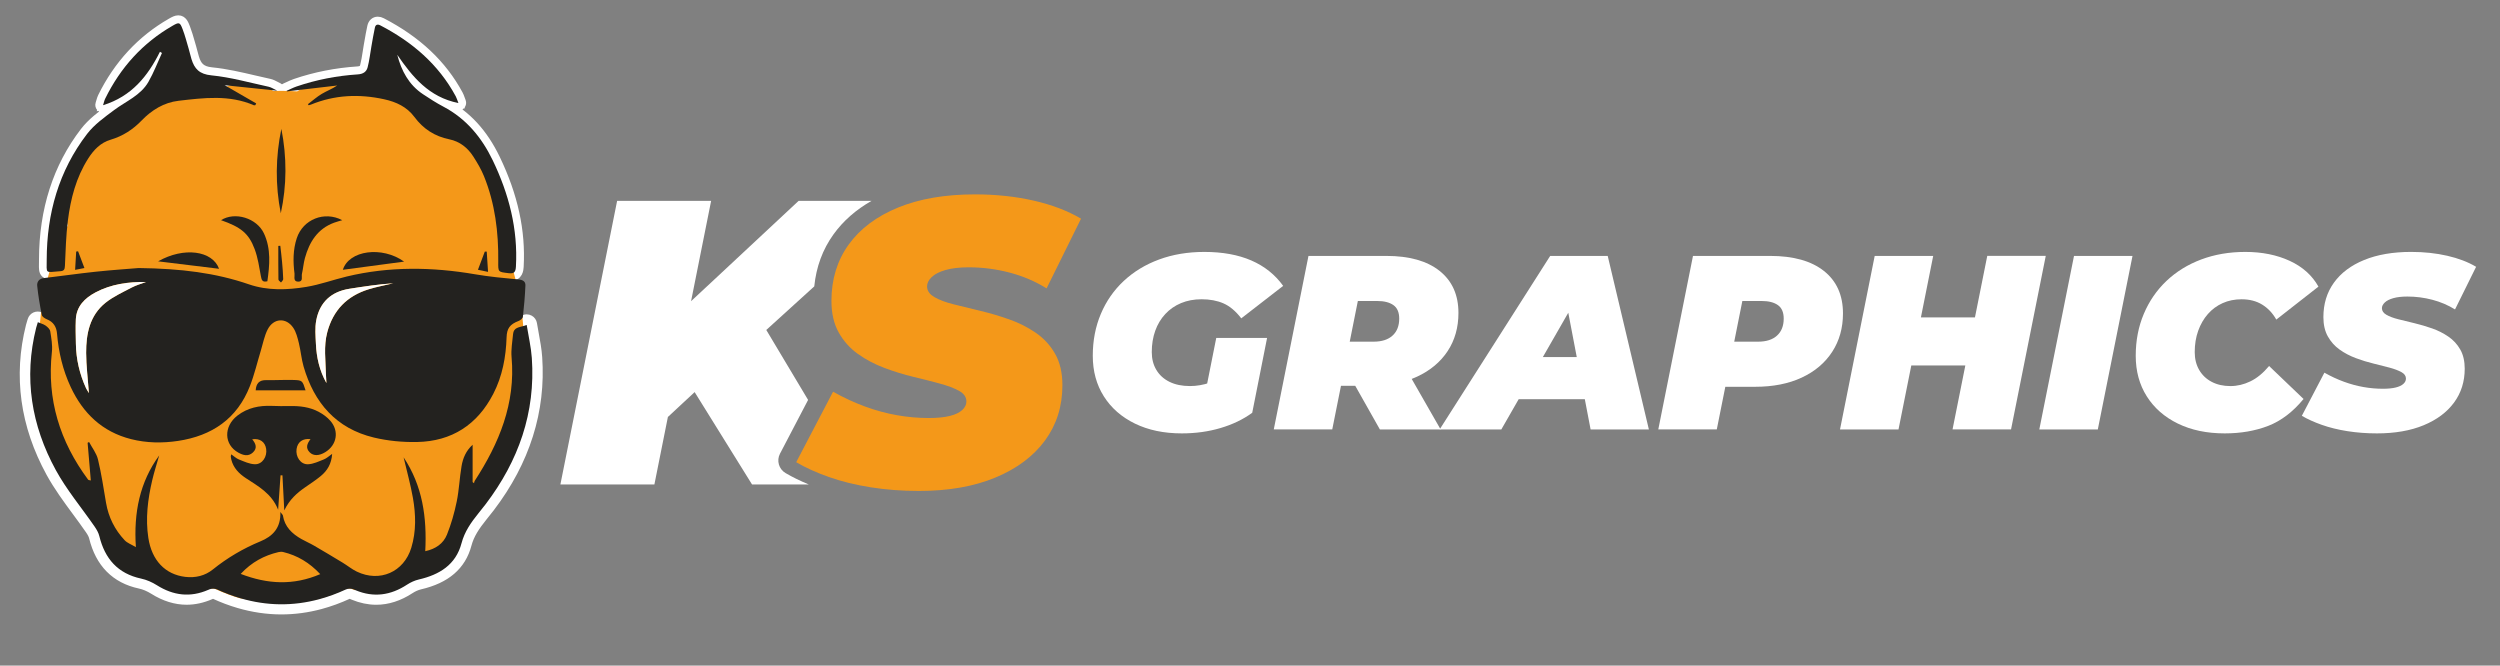 <?xml version="1.0" encoding="utf-8"?>
<!-- Generator: Adobe Illustrator 23.0.2, SVG Export Plug-In . SVG Version: 6.00 Build 0)  -->
<svg version="1.1" id="Layer_1" xmlns="http://www.w3.org/2000/svg" xmlns:xlink="http://www.w3.org/1999/xlink" x="0px" y="0px"
	 viewBox="0 0 1202.55 320.17" style="enable-background:new 0 0 1202.55 320.17;" xml:space="preserve">
<rect x="0" y="0" width="1202.55" height="320.17" fill="#808080" stroke="none"/>
<style type="text/css">
	.st0{fill:#422313;}
	.st1{fill:#FFFFFF;stroke:#FFFFFF;stroke-width:4;stroke-miterlimit:10;}
	.st2{fill:#F49819;}
	.st3{fill:#23221F;}
	.st4{fill:#FFFFFF;}
</style>
<g>
	<path d="M135.37,292.07c-6.68,0-13.46-1-20.14-2.96c-3.85-1.12-7.73-2.59-11.55-4.35c-0.29-0.13-0.75-0.22-1.21-0.22
		s-0.92,0.08-1.23,0.22l-0.12,0.05c-0.15,0.07-0.29,0.13-0.44,0.19c-3.63,1.58-7.31,2.39-10.92,2.39c-5.04,0-10.13-1.59-15.13-4.73
		c-2.33-1.46-4.78-2.5-7.08-2.99c-11.36-2.44-18.32-9.48-21.28-21.54c-0.29-1.19-0.93-2.48-2.03-4.08
		c-2.04-2.96-4.23-5.93-6.34-8.79c-4.35-5.91-8.86-12.01-12.43-18.54c-12.3-22.47-15.53-45.86-9.59-69.52
		c0.17-0.65,0.37-1.29,0.57-1.94c0.09-0.28,0.17-0.56,0.26-0.84c0.12-0.41,0.41-0.74,0.8-0.92c0.2-0.09,0.42-0.14,0.64-0.14
		c0.2,0,0.4,0.04,0.59,0.12c0.35,0.15,0.69,0.28,1.03,0.4l0.47,0.18c0.83,0.31,1.74,0.66,2.55,1.24c1.15,0.83,2.57,2.14,2.82,3.72
		l0.16,0.98c0.49,3.07,0.99,6.24,0.65,9.37c-2.29,20.92,2.75,39.9,15.41,57.95l-1.22-14.31c-0.05-0.58,0.24-1.14,0.75-1.43
		c0,0,0.55-0.32,0.71-0.41c0.23-0.13,0.48-0.19,0.73-0.19c0.14,0,0.29,0.02,0.42,0.06c0.39,0.11,0.71,0.38,0.9,0.74
		c0.44,0.83,0.94,1.65,1.46,2.51c1.19,1.95,2.42,3.97,2.96,6.24c1.34,5.54,2.28,11.25,3.2,16.77c0.23,1.4,0.46,2.8,0.7,4.21
		c1.12,6.56,4.01,12.35,8.59,17.23c0.61,0.64,1.51,1.13,2.65,1.73c-0.69-17.02,3.04-30.55,11.65-42.39c0.29-0.4,0.75-0.62,1.21-0.62
		c0.22,0,0.45,0.05,0.66,0.15c0.65,0.32,0.99,1.06,0.79,1.76c-0.35,1.24-0.72,2.47-1.09,3.7c-0.8,2.7-1.63,5.49-2.27,8.25
		c-2.45,10.59-3.03,19.21-1.81,27.12c1.56,10.16,7.4,16.35,16.44,17.44c0.78,0.09,1.55,0.14,2.3,0.14c3.76,0,7.08-1.14,9.86-3.38
		c7.09-5.71,14.71-10.22,23.29-13.76c6.23-2.57,8.89-6.48,8.63-12.67c-0.03-0.66,0.38-1.26,1-1.48c0.17-0.06,0.33-0.09,0.5-0.09
		c0.46,0,0.91,0.22,1.2,0.6c0.32,0.43,0.56,0.72,0.74,0.93c0.36,0.44,0.67,0.82,0.76,1.4c0.67,4.29,3.19,7.45,8.15,10.27
		c0.92,0.53,1.87,0.99,2.87,1.49c1.08,0.53,2.19,1.09,3.26,1.71c4.02,2.34,8.28,4.87,13.81,8.23c0.9,0.55,1.77,1.14,2.6,1.72
		c1.37,0.94,2.67,1.83,4.06,2.5c2.69,1.29,5.44,1.94,8.18,1.94c7.47,0,13.57-4.79,15.93-12.51c2.06-6.75,2.31-14.36,0.75-23.25
		c-0.77-4.38-1.83-8.67-2.95-13.2c-0.51-2.06-1.03-4.14-1.52-6.26c-0.17-0.71,0.2-1.43,0.87-1.72c0.19-0.08,0.39-0.12,0.59-0.12
		c0.49,0,0.96,0.24,1.25,0.67c7.94,11.94,11.37,25.96,10.75,44.01c3.69-1.2,6.2-3.4,7.46-6.55c1.9-4.72,3.45-9.98,4.61-15.65
		c0.63-3.05,0.98-6.25,1.32-9.35c0.28-2.52,0.56-5.13,1-7.69c0.81-4.68,2.7-8.31,5.8-11.11c0.28-0.25,0.64-0.39,1.01-0.39
		c0.21,0,0.41,0.04,0.61,0.13c0.54,0.24,0.89,0.78,0.89,1.37v13.82c12.52-20.08,17.39-37.39,15.76-55.77
		c-0.26-2.87,0.08-5.76,0.41-8.55c0.11-0.96,0.23-1.93,0.31-2.89c0.34-3.71,3.11-4.4,5.33-4.96c0.37-0.09,0.76-0.19,1.14-0.3
		c0.33-0.1,0.67-0.21,1.01-0.35c0.18-0.07,0.37-0.11,0.56-0.11c0.26,0,0.51,0.07,0.74,0.19c0.4,0.23,0.67,0.62,0.74,1.07
		c0.27,1.71,0.58,3.4,0.89,5.08c0.66,3.58,1.34,7.28,1.59,10.96c1.76,25.32-5.81,49.29-22.52,71.24c-1.18,1.54-2.37,3.03-3.59,4.55
		c-3.72,4.62-6.47,8.73-7.81,13.78c-2.56,9.68-9.65,15.74-21.65,18.52c-1.73,0.4-3.53,1.19-5.21,2.29
		c-5.09,3.33-10.32,5.02-15.54,5.02c-3.45,0-6.98-0.74-10.5-2.19c-0.36-0.15-0.72-0.31-1.08-0.47c-0.29-0.13-0.7-0.2-1.15-0.2
		c-0.49,0-0.98,0.09-1.3,0.24c-4.36,2.01-8.79,3.63-13.16,4.81C147.69,291.23,141.49,292.07,135.37,292.07z M118.48,275.35
		c6,2.09,11.62,3.11,17.13,3.11c5.37,0,10.55-0.96,15.78-2.94c-4.56-4.38-9.66-7.21-15.54-8.63c-0.18-0.05-0.38-0.07-0.61-0.07
		c-0.31,0-0.64,0.04-0.97,0.12C128.01,268.41,122.94,271.1,118.48,275.35z"/>
	<path class="st1" d="M18.15,154.86c0.53,0.22,1.05,0.41,1.55,0.6c0.82,0.3,1.58,0.6,2.22,1.06c0.93,0.67,2.05,1.72,2.2,2.73
		c0.51,3.29,1.15,6.7,0.79,9.96c-2.5,22.82,3.84,43.05,17.35,61.3c0.17,0.22,0.4,0.39,1.37,0.49c-0.51-6.04-1.03-12.08-1.54-18.11
		c0.23-0.13,0.46-0.27,0.7-0.4c1.47,2.79,3.58,5.43,4.29,8.4c1.66,6.87,2.69,13.9,3.88,20.88c1.18,6.92,4.21,12.93,8.97,18
		c1.23,1.31,3.15,1.97,5.38,3.3c-1.1-16.67,1.86-31.24,11.22-44.12c-1.14,4.01-2.44,7.98-3.38,12.03
		c-2.11,9.12-3.27,18.33-1.84,27.68c1.66,10.79,8.1,17.54,17.74,18.71c0.84,0.1,1.66,0.15,2.48,0.15c3.97,0,7.68-1.2,10.8-3.71
		c7.01-5.65,14.61-10.11,22.92-13.54c5.73-2.37,9.88-6.35,9.55-14.12c0.84,1.13,1.17,1.38,1.22,1.67c0.86,5.44,4.39,8.79,8.89,11.34
		c2,1.14,4.13,2.04,6.11,3.19c4.63,2.69,9.21,5.44,13.79,8.21c2.29,1.39,4.4,3.14,6.79,4.29c2.96,1.42,5.96,2.09,8.83,2.09
		c7.84,0,14.75-5.02,17.37-13.57c2.41-7.89,2.19-15.97,0.79-23.95c-1.13-6.46-2.92-12.81-4.49-19.55
		c9.16,13.77,11.23,28.93,10.42,45.15c5-1.08,8.71-3.66,10.44-7.97c2.05-5.11,3.58-10.5,4.69-15.9c1.16-5.62,1.36-11.42,2.33-17.08
		c0.65-3.77,2.1-7.33,5.32-10.25v17.96c0.23,0.18,0.46,0.36,0.68,0.54c0.1-0.37,0.12-0.81,0.32-1.12
		c11.75-18.08,19.72-37.24,17.74-59.47c-0.33-3.67,0.38-7.45,0.72-11.17c0.29-3.13,2.78-3.2,5.39-3.96c0.39-0.12,0.77-0.24,1.16-0.4
		c0.87,5.44,2.1,10.64,2.47,15.9c1.83,26.29-6.42,49.47-22.22,70.23c-1.16,1.53-2.37,3.02-3.57,4.51
		c-3.49,4.33-6.61,8.74-8.09,14.34c-2.75,10.39-10.65,15.15-20.54,17.44c-1.99,0.46-3.98,1.38-5.69,2.5
		c-4.79,3.14-9.68,4.78-14.72,4.78c-3.24,0-6.55-0.68-9.93-2.08c-0.35-0.14-0.69-0.29-1.04-0.45c-0.49-0.23-1.13-0.34-1.77-0.34
		c-0.69,0-1.39,0.13-1.93,0.38c-4.31,1.99-8.62,3.56-12.92,4.72c-6.02,1.62-12.03,2.43-18.04,2.43c-6.57,0-13.15-0.97-19.72-2.9
		c-3.78-1.1-7.56-2.53-11.34-4.27c-0.52-0.24-1.18-0.35-1.84-0.35s-1.33,0.12-1.85,0.35c-0.17,0.07-0.34,0.16-0.51,0.22
		c-3.52,1.54-6.96,2.28-10.34,2.28c-4.88,0-9.64-1.55-14.34-4.5c-2.3-1.44-4.93-2.62-7.57-3.19c-11.27-2.42-17.47-9.58-20.13-20.43
		c-0.39-1.62-1.29-3.18-2.25-4.57c-6.24-9.06-13.43-17.61-18.69-27.21c-11.74-21.44-15.49-44.35-9.45-68.43
		C17.57,156.66,17.88,155.78,18.15,154.86 M135.61,279.95c6.11,0,12.21-1.23,18.43-3.89c-5.17-5.52-10.98-8.98-17.84-10.64
		c-0.31-0.08-0.63-0.11-0.96-0.11c-0.45,0-0.9,0.06-1.32,0.16c-6.87,1.62-12.85,4.79-18.15,10.48
		C122.49,278.54,129.06,279.95,135.61,279.95 M18.15,151.86c-0.44,0-0.87,0.09-1.27,0.28c-0.77,0.36-1.35,1.03-1.6,1.85
		c-0.08,0.28-0.17,0.55-0.26,0.82c-0.2,0.65-0.41,1.31-0.59,2.02c-6.03,24.04-2.76,47.8,9.73,70.61
		c3.62,6.62,8.16,12.77,12.54,18.72c2.11,2.86,4.28,5.81,6.31,8.75c0.98,1.42,1.57,2.58,1.81,3.57
		c3.06,12.5,10.61,20.13,22.42,22.66c2.14,0.46,4.42,1.42,6.6,2.79c5.24,3.29,10.6,4.96,15.93,4.96c3.8,0,7.68-0.85,11.52-2.52
		c0.14-0.06,0.29-0.13,0.43-0.19l0.12-0.06c0.07-0.03,0.29-0.09,0.62-0.09s0.55,0.06,0.59,0.08c3.88,1.79,7.83,3.28,11.75,4.42
		c6.82,2,13.74,3.02,20.56,3.02c6.25,0,12.58-0.85,18.82-2.53c4.45-1.2,8.96-2.84,13.4-4.89c0.07-0.03,0.33-0.1,0.67-0.1
		c0.29,0,0.48,0.05,0.52,0.07c0.38,0.17,0.75,0.33,1.13,0.49c3.71,1.53,7.43,2.31,11.08,2.31c5.51,0,11.02-1.77,16.36-5.27
		c1.51-0.99,3.19-1.73,4.73-2.09c12.6-2.92,20.05-9.33,22.77-19.59c1.27-4.79,3.93-8.75,7.53-13.23c1.24-1.53,2.45-3.04,3.62-4.57
		c16.93-22.25,24.61-46.56,22.82-72.26c-0.26-3.76-0.95-7.51-1.61-11.12c-0.3-1.65-0.62-3.35-0.89-5.04
		c-0.14-0.9-0.69-1.69-1.49-2.14c-0.46-0.26-0.97-0.39-1.48-0.39c-0.38,0-0.76,0.07-1.12,0.22c-0.25,0.1-0.53,0.2-0.89,0.3
		c-0.35,0.1-0.71,0.19-1.07,0.28c-2.25,0.57-6.02,1.51-6.45,6.28c-0.09,0.94-0.19,1.87-0.31,2.85c-0.33,2.87-0.68,5.84-0.41,8.86
		c1.48,16.61-2.48,32.37-12.76,50.22v-8.4c0-1.19-0.7-2.26-1.78-2.74c-0.39-0.17-0.8-0.26-1.22-0.26c-0.73,0-1.45,0.27-2.01,0.78
		c-3.35,3.03-5.4,6.95-6.27,11.96c-0.45,2.61-0.73,5.24-1.01,7.78c-0.35,3.2-0.68,6.22-1.3,9.21c-1.15,5.58-2.67,10.76-4.54,15.39
		c-0.85,2.11-2.36,3.73-4.51,4.85c0.27-17.26-3.29-30.88-11.06-42.57c-0.57-0.86-1.52-1.34-2.5-1.34c-0.4,0-0.8,0.08-1.19,0.25
		c-1.33,0.58-2.06,2.02-1.73,3.43c0.5,2.14,1.02,4.25,1.53,6.29c1.12,4.51,2.17,8.77,2.93,13.09c1.54,8.77,1.31,15.94-0.71,22.55
		c-2.16,7.06-7.72,11.45-14.5,11.45c-2.51,0-5.04-0.6-7.53-1.8c-1.28-0.61-2.53-1.47-3.86-2.38c-0.86-0.59-1.74-1.2-2.67-1.76
		c-5.54-3.36-9.81-5.9-13.84-8.24c-1.11-0.65-2.25-1.21-3.35-1.76c-0.98-0.49-1.9-0.94-2.79-1.45c-4.53-2.57-6.82-5.41-7.42-9.21
		c-0.15-0.98-0.67-1.61-1.09-2.12c-0.17-0.2-0.39-0.48-0.69-0.88c-0.58-0.78-1.48-1.21-2.41-1.21c-0.34,0-0.67,0.06-1,0.17
		c-1.24,0.44-2.05,1.64-1.99,2.95c0.23,5.54-2.07,8.9-7.7,11.22c-8.71,3.6-16.45,8.17-23.66,13.98c-2.51,2.02-5.51,3.05-8.92,3.05
		c-0.69,0-1.41-0.04-2.13-0.13c-8.31-1-13.68-6.75-15.13-16.18c-1.19-7.71-0.62-16.15,1.79-26.55c0.63-2.72,1.45-5.49,2.25-8.17
		c0.37-1.24,0.74-2.48,1.09-3.72c0.4-1.4-0.26-2.88-1.57-3.52c-0.42-0.2-0.87-0.3-1.31-0.3c-0.94,0-1.85,0.44-2.43,1.24
		c-8.33,11.46-12.2,24.44-12.01,40.5c-4.36-4.65-7.12-10.18-8.18-16.43c-0.24-1.4-0.47-2.8-0.7-4.2
		c-0.92-5.55-1.87-11.29-3.22-16.88c-0.6-2.5-1.89-4.61-3.14-6.66c-0.51-0.84-1-1.64-1.42-2.43c-0.38-0.72-1.03-1.25-1.8-1.48
		c-0.28-0.08-0.56-0.12-0.85-0.12c-0.51,0-1.02,0.13-1.47,0.38c-0.16,0.09-0.32,0.18-0.47,0.27l-0.25,0.15
		c-1.01,0.58-1.59,1.69-1.49,2.85l0.72,8.44c-10.05-16.26-13.97-33.37-11.92-52.04c0.37-3.34-0.16-6.61-0.66-9.78l-0.15-0.97
		c-0.32-2.09-2.04-3.71-3.42-4.71c-0.97-0.7-2.03-1.11-2.94-1.44l-0.44-0.17c-0.32-0.12-0.64-0.24-0.97-0.38
		C18.95,151.94,18.55,151.86,18.15,151.86L18.15,151.86z M121.45,274.73c3.79-3.09,8.07-5.13,13.17-6.34
		c0.22-0.05,0.44-0.08,0.63-0.08c0.15,0,0.22,0.02,0.24,0.02c4.84,1.17,9.13,3.35,13.02,6.6c-4.26,1.36-8.51,2.02-12.89,2.02
		C131.04,276.95,126.37,276.22,121.45,274.73L121.45,274.73z"/>
</g>
<g>
	<path d="M76.94,24.79C71.08,36.55,63.31,46.24,49.58,50.5c0.46-1.43,0.62-2.34,1.02-3.14c7.34-14.94,18.01-26.82,32.5-35.13
		c3.1-1.78,3.47-1.65,4.76,1.73c1.16,3.03,1.97,6.2,2.89,9.32c0.49,1.65,0.85,3.35,1.35,5c1.45,4.72,3.82,7.29,9.57,7.85
		c9.28,0.91,18.39,3.5,27.55,5.48c1.33,0.29,2.54,1.14,4.18,1.91c-8.74-0.92-16.99-1.78-25.31-2.65c5.17,2.99,10.16,5.88,15.15,8.76
		c-0.13,0.28-0.27,0.56-0.4,0.83c-0.23,0.03-0.5,0.15-0.68,0.07c-11.83-5.14-24.12-3.58-36.29-2.16c-6.93,0.81-12.83,4.4-17.7,9.45
		c-4.21,4.37-9.1,7.55-14.97,9.28c-4.86,1.43-8.15,4.93-10.78,9.06c-5.81,9.1-8.44,19.31-9.76,29.83
		c-0.91,7.21-1.08,14.51-1.42,21.78c-0.08,1.65-0.39,2.44-2.16,2.57c-7.53,0.55-6.61,1.49-6.6-5.54
		c0.04-22.17,5.79-42.72,19.41-60.48c3.47-4.52,8.4-8.05,13.05-11.51c5.73-4.27,12.75-7.03,16.48-13.56
		c2.53-4.42,4.36-9.24,6.5-13.88C77.6,25.18,77.27,24.98,76.94,24.79z"/>
	<path class="st1" d="M85.77,11.1c0.88,0,1.32,0.86,2.09,2.86c1.16,3.03,1.97,6.2,2.89,9.32c0.49,1.65,0.85,3.35,1.35,5
		c1.45,4.72,3.82,7.29,9.57,7.85c9.28,0.91,18.39,3.5,27.55,5.48c1.33,0.29,2.54,1.14,4.18,1.91c-8.74-0.92-16.99-1.78-25.31-2.65
		c5.17,2.99,10.16,5.88,15.15,8.76c-0.13,0.28-0.27,0.56-0.4,0.83c-0.17,0.02-0.37,0.1-0.54,0.1c-0.05,0-0.1-0.01-0.14-0.03
		c-6.19-2.69-12.51-3.55-18.88-3.55c-5.79,0-11.62,0.71-17.41,1.38c-6.93,0.81-12.83,4.4-17.7,9.45c-4.22,4.37-9.1,7.55-14.97,9.28
		c-4.86,1.43-8.15,4.93-10.78,9.06c-5.81,9.1-8.44,19.31-9.76,29.83c-0.91,7.21-1.08,14.51-1.42,21.78
		c-0.08,1.65-0.39,2.44-2.16,2.57c-2.31,0.17-3.83,0.37-4.82,0.37c-2.24,0-1.79-1.05-1.78-5.92c0.04-22.17,5.78-42.72,19.41-60.48
		c3.47-4.52,8.4-8.05,13.05-11.51c5.73-4.27,12.75-7.03,16.48-13.56c2.53-4.42,4.36-9.24,6.5-13.88c-0.33-0.19-0.66-0.39-0.99-0.58
		C71.08,36.55,63.31,46.24,49.58,50.5c0.46-1.43,0.62-2.34,1.02-3.14c7.34-14.94,18.01-26.82,32.5-35.13
		C84.36,11.51,85.17,11.1,85.77,11.1 M85.77,9.38c-1.08,0-2.14,0.56-3.54,1.36c-14.39,8.25-25.56,20.32-33.2,35.87
		c-0.32,0.66-0.51,1.32-0.73,2.09c-0.11,0.38-0.23,0.8-0.38,1.28c-0.2,0.61-0.03,1.28,0.42,1.74c0.33,0.33,0.77,0.51,1.23,0.51
		c0.17,0,0.34-0.03,0.51-0.08c2.29-0.71,4.45-1.57,6.5-2.59c-0.9,0.59-1.8,1.21-2.67,1.85l-0.83,0.63
		c-4.49,3.34-9.14,6.78-12.55,11.23C27.45,80.3,20.8,101,20.76,124.79c0,0.77-0.01,1.45-0.02,2.04c-0.04,2.4-0.07,3.72,0.91,4.72
		c0.78,0.79,1.81,0.89,2.62,0.89c0.66,0,1.47-0.08,2.5-0.17c0.71-0.07,1.5-0.14,2.44-0.21c3.58-0.26,3.71-3.03,3.76-4.21
		c0.06-1.37,0.12-2.74,0.18-4.11c0.25-5.78,0.5-11.75,1.23-17.54c1.52-12.08,4.54-21.34,9.51-29.12c2.92-4.57,6.03-7.22,9.81-8.33
		c5.95-1.75,11.09-4.94,15.73-9.74c5.05-5.23,10.65-8.24,16.66-8.94l0.72-0.08c5.43-0.63,11.04-1.29,16.49-1.29
		c7.07,0,12.85,1.08,18.19,3.4c0.26,0.11,0.54,0.17,0.83,0.17c0.3,0,0.56-0.06,0.72-0.1l0.06-0.02c0.57-0.08,1.06-0.44,1.31-0.96
		l0.16-0.34l0.24-0.5c0.39-0.81,0.09-1.79-0.69-2.24l-8.14-4.71l2.6,0.27l14.65,1.54c0.06,0.01,0.12,0.01,0.18,0.01
		c0.77,0,1.45-0.51,1.66-1.26c0.23-0.81-0.17-1.67-0.93-2.03c-0.5-0.24-0.98-0.49-1.43-0.73c-1.02-0.54-1.99-1.06-3.11-1.3
		c-2.41-0.52-4.86-1.1-7.24-1.65c-6.67-1.56-13.58-3.18-20.51-3.86c-5.22-0.51-6.92-2.82-8.09-6.64c-0.26-0.83-0.47-1.67-0.7-2.56
		c-0.2-0.79-0.41-1.61-0.65-2.42c-0.23-0.78-0.45-1.56-0.68-2.34c-0.67-2.34-1.36-4.76-2.26-7.1C88.76,11.48,87.95,9.38,85.77,9.38
		L85.77,9.38z M65.34,43.67c0.92-0.82,1.82-1.68,2.69-2.6C67.21,42.01,66.31,42.87,65.34,43.67L65.34,43.67z"/>
</g>
<g>
	<path d="M148.14,49.99c2.2-1.66,4.28-3.52,6.63-4.93s4.96-2.36,7.45-4.04c-8.06,0.94-16.12,1.88-24.18,2.83
		c-0.06-0.09-0.11-0.19-0.17-0.28c1.58-0.69,3.11-1.5,4.73-2.06c9.58-3.28,19.46-5.18,29.55-5.84c2.57-0.17,4.13-1.27,4.69-3.39
		c0.87-3.3,1.23-6.74,1.83-10.12c0.53-3,1.02-6.01,1.67-8.99c0.29-1.33,1.15-1.83,2.59-1.09c15.32,7.96,27.98,18.73,36.3,34.13
		c0.44,0.82,0.7,1.74,1.29,3.25c-14.22-2.84-22.11-12.62-29.42-23.21c1.99,7.72,5.56,14.42,12.37,18.95
		c3.19,2.12,6.43,4.21,9.82,5.99c11,5.8,18.45,14.86,23.73,25.81c7.76,16.14,12.18,33.04,11.16,51.14
		c-0.15,2.58-0.83,3.48-3.54,3.15c-5.09-0.62-5.02-0.47-4.96-5.59c0.16-14.12-1.54-27.96-6.9-41.14c-1.33-3.26-3.16-6.35-5.06-9.32
		c-2.73-4.26-6.49-7.3-11.59-8.34c-6.99-1.42-12.52-5-16.78-10.74c-3.61-4.86-8.71-7.24-14.55-8.52
		c-12.05-2.64-23.81-2.13-35.29,2.59c-0.33,0.14-0.69,0.19-1.04,0.29C148.35,50.36,148.24,50.17,148.14,49.99z"/>
	<path class="st1" d="M181.74,11.75c0.34,0,0.73,0.11,1.19,0.35c15.32,7.96,27.98,18.73,36.3,34.13c0.44,0.82,0.7,1.74,1.29,3.25
		c-14.22-2.84-22.11-12.62-29.42-23.21c1.99,7.72,5.56,14.42,12.37,18.95c3.19,2.12,6.43,4.21,9.82,5.99
		c11,5.8,18.45,14.86,23.73,25.81c7.76,16.14,12.18,33.04,11.16,51.14c-0.13,2.24-0.66,3.22-2.57,3.22c-0.29,0-0.61-0.02-0.97-0.07
		c-5.09-0.62-5.02-0.47-4.96-5.59c0.16-14.12-1.54-27.96-6.9-41.14c-1.33-3.26-3.16-6.35-5.06-9.32c-2.73-4.26-6.49-7.3-11.6-8.34
		c-6.99-1.42-12.52-5-16.78-10.74c-3.61-4.86-8.71-7.24-14.55-8.52c-4.73-1.04-9.43-1.59-14.07-1.59c-7.18,0-14.25,1.32-21.22,4.18
		c-0.33,0.14-0.69,0.19-1.04,0.29c-0.11-0.19-0.21-0.38-0.32-0.57c2.2-1.66,4.28-3.52,6.63-4.93s4.96-2.36,7.45-4.04
		c-8.06,0.94-16.12,1.88-24.18,2.83c-0.06-0.09-0.11-0.19-0.17-0.28c1.58-0.69,3.11-1.5,4.73-2.06c9.58-3.28,19.46-5.18,29.55-5.84
		c2.57-0.17,4.13-1.27,4.69-3.39c0.87-3.3,1.23-6.74,1.83-10.12c0.53-3,1.02-6.01,1.67-8.99C180.54,12.27,181,11.75,181.74,11.75
		 M181.74,10.02c-1.55,0-2.7,1.04-3.08,2.79c-0.53,2.39-0.95,4.83-1.36,7.19c-0.11,0.62-0.22,1.24-0.33,1.87
		c-0.19,1.09-0.36,2.2-0.53,3.27c-0.36,2.34-0.7,4.54-1.27,6.71c-0.25,0.96-0.82,1.95-3.13,2.1c-10.38,0.68-20.47,2.67-29.99,5.92
		c-1.2,0.41-2.33,0.94-3.42,1.45c-0.48,0.22-0.96,0.45-1.45,0.66c-0.45,0.2-0.8,0.58-0.95,1.05c-0.15,0.47-0.1,0.98,0.15,1.41
		l0.06,0.11l0.1,0.17c0.31,0.53,0.88,0.86,1.49,0.86c0.07,0,0.13,0,0.2-0.01l2.4-0.28l12.91-1.51c-1.61,1-3.08,2.17-4.51,3.31
		c-0.64,0.51-1.3,1.04-1.95,1.53c-0.69,0.52-0.89,1.47-0.46,2.23l0.21,0.37l0.11,0.2c0.31,0.55,0.89,0.88,1.5,0.88
		c0.15,0,0.3-0.02,0.45-0.06c0.09-0.02,0.18-0.05,0.28-0.07c0.27-0.06,0.61-0.15,0.97-0.29c6.54-2.69,13.45-4.05,20.56-4.05
		c4.4,0,9.01,0.52,13.7,1.55c6.27,1.38,10.57,3.87,13.53,7.86c4.52,6.08,10.51,9.92,17.83,11.4c4.29,0.87,7.82,3.42,10.48,7.57
		c1.68,2.62,3.57,5.74,4.92,9.04c4.73,11.63,6.95,24.87,6.77,40.47v0.21c-0.03,2.72-0.05,4.23,0.95,5.38
		c1.01,1.18,2.47,1.35,5.14,1.68l0.4,0.05c0.43,0.05,0.82,0.08,1.18,0.08c4.02,0,4.22-3.52,4.3-4.85
		c0.97-17.14-2.74-34.14-11.33-51.99c-5.94-12.34-13.94-21.04-24.48-26.59c-0.62-0.33-1.24-0.67-1.86-1.02
		c2.43,1.08,5.06,1.93,7.94,2.5c0.11,0.02,0.23,0.03,0.34,0.03c0.51,0,0.99-0.22,1.32-0.62c0.41-0.48,0.51-1.15,0.28-1.74
		c-0.2-0.52-0.37-0.97-0.51-1.37c-0.29-0.8-0.52-1.44-0.87-2.08c-7.89-14.6-20-26-37.03-34.84
		C183.03,10.2,182.36,10.02,181.74,10.02L181.74,10.02z"/>
</g>
<path class="st2" d="M221.58,249.5c0.09,0.75,0.14,1.52,0.14,2.3c0,10.96-8.79,19.85-19.64,19.85c-0.6,0-1.2-0.03-1.79-0.09
	c-3.11,6.83-9.93,11.57-17.85,11.57c-2.31,0-4.54-0.41-6.6-1.15c-1.73,0.67-3.49,1.31-5.26,1.89c-0.35-0.14-0.69-0.29-1.04-0.45
	c-1.03-0.47-2.66-0.44-3.7,0.04c-4.31,1.99-8.62,3.56-12.92,4.72c-5.71,0.91-11.56,1.38-17.51,1.38c-6.91,0-13.67-0.63-20.25-1.85
	c-3.78-1.11-7.56-2.53-11.34-4.27c-1.03-0.47-2.65-0.47-3.69,0c-0.17,0.07-0.34,0.16-0.51,0.22
	c-46.93-15.91-80.89-62.3-80.89-117.04c0-3.75,0.16-7.46,0.48-11.13c1.43-16.88,6.11-32.77,13.36-46.99
	c-0.49-1.74-0.77-3.58-0.77-5.48c0-5.18-0.27-10.56,2.95-14.1c-0.22-1.19,1.9-1.73,1.9-2.97c0-8.64,5.47-15.99,13.1-18.72
	c2.95-7.2,9.96-12.26,18.15-12.26c1.08,0,2.14,0.09,3.17,0.26c2.07-4.16,5.53-7.48,9.77-9.33c3.48-3.13,8.05-5.04,13.07-5.04
	c4.56,0,8.75,1.58,12.09,4.21v-0.04c0.45-3.56,7.3-5.61,15.3-4.58c4.1,0.53,7.71,1.76,10.19,3.32c1.3-0.05,2.6-0.07,3.91-0.07
	c2.53,0,5.04,0.09,7.53,0.26c2.46-1.61,6.08-2.91,10.22-3.49c7.59-1.07,14.16,0.64,15.23,3.86c0.4-0.02,0.8-0.04,1.2-0.04
	c3.08,0,5.99,0.72,8.58,1.99c2.94-1.76,6.37-2.78,10.03-2.78c9.83,0,17.97,7.3,19.42,16.82c1.26-0.26,2.56-0.39,3.9-0.39
	c9.92,0,18.12,7.43,19.45,17.09c5.53,3.51,9.2,9.73,9.2,16.81c0,0.76-0.05,1.51-0.13,2.25c2.42,3.3,3.85,7.38,3.85,11.8
	c0,3.08-0.7,6-1.94,8.61c5.28,12.43,8.66,25.95,9.74,40.16c0.25,3.29,0.38,6.62,0.38,9.99C252.08,198.55,240.53,227.64,221.58,249.5
	z"/>
<path class="st3" d="M66.68,128.93c20.42,0.26,36.98,2.32,53.05,7.84c9.01,3.1,18.42,2.75,27.63,1.23c6.58-1.09,12.94-3.44,19.45-5
	c20.47-4.91,41.03-4.61,61.69-1.07c6.88,1.18,13.86,1.84,20.82,2.48c2.13,0.19,3.5,0.9,3.42,2.92c-0.22,5.04-0.65,10.07-1.22,15.08
	c-0.08,0.75-1.22,1.66-2.07,1.98c-4.2,1.59-5.63,3.58-5.77,7.85c-0.31,9.48-2,18.67-6.39,27.19c-7.67,14.88-19.96,22.85-36.64,23.18
	c-6.93,0.14-14.07-0.53-20.79-2.14c-18.14-4.35-28.77-16.69-33.83-34.18c-1.06-3.66-1.35-7.55-2.27-11.26
	c-0.63-2.55-1.29-5.3-2.73-7.41c-3.43-5.01-9.44-4.63-12.26,0.82c-1.6,3.09-2.23,6.67-3.26,10.05c-1.76,5.77-3.12,11.69-5.32,17.28
	c-6.15,15.68-18.25,23.87-34.57,26.32c-7.57,1.13-15.13,1.02-22.57-0.86c-13.82-3.49-23.1-12.39-29.02-25.03
	c-3.81-8.15-5.85-16.8-6.6-25.76c-0.27-3.2-1.71-5.59-4.87-6.85c-0.97-0.39-2.28-1.23-2.45-2.06c-0.93-4.64-1.74-9.33-2.21-14.04
	c-0.18-1.8,0.8-3.45,3.17-3.72c8.27-0.96,16.52-2.18,24.8-3.05C53.95,129.86,62.08,129.32,66.68,128.93z M70.24,135.64
	c-8.49-0.12-16.73,1.01-24.27,5c-5.2,2.76-9.2,6.68-9.5,13.04c-0.18,3.88-0.04,7.79,0.03,11.68c0.13,7.48,1.78,14.62,4.91,21.42
	c0.28,0.61,0.69,1.16,1.37,2.3c-0.51-6.93-1.32-13.13-1.34-19.34c-0.03-9.14,1.7-17.98,9.29-24.08c3.75-3.01,8.3-5.07,12.6-7.34
	C65.5,137.17,67.93,136.51,70.24,135.64z M157.02,184.25c-0.08-1.31-0.2-2.61-0.23-3.92c-0.13-6.86-1.19-13.71,0.65-20.57
	c2.85-10.64,9.55-17.4,19.9-20.6c3.86-1.2,7.87-1.93,11.81-2.87c-7.1,0.45-14.08,1.53-21.06,2.63c-8.76,1.37-14.27,6.45-15.95,15.08
	c-0.72,3.68-0.35,7.61-0.18,11.42C152.26,171.95,153.67,178.28,157.02,184.25z"/>
<path class="st3" d="M255.82,172.21c-0.37-5.27-1.6-10.46-2.47-15.9c-0.39,0.16-0.77,0.28-1.16,0.4c-2.61,0.76-5.11,0.83-5.39,3.96
	c-0.34,3.72-1.05,7.5-0.72,11.17c1.98,22.23-5.99,41.39-17.74,59.47c-0.21,0.31-0.22,0.74-0.32,1.12c-0.22-0.18-0.45-0.36-0.68-0.54
	v-17.96c-3.22,2.92-4.67,6.48-5.32,10.25c-0.97,5.66-1.17,11.46-2.33,17.08c-1.11,5.4-2.64,10.79-4.69,15.9
	c-1.73,4.31-5.44,6.9-10.44,7.97c0.82-16.22-1.26-31.38-10.42-45.15c1.57,6.74,3.36,13.09,4.49,19.55
	c1.4,7.98,1.62,16.06-0.79,23.95c-3.57,11.68-15.15,16.77-26.19,11.48c-2.39-1.15-4.5-2.9-6.79-4.29
	c-4.58-2.77-9.16-5.53-13.79-8.21c-1.98-1.16-4.12-2.05-6.11-3.19c-4.5-2.56-8.03-5.91-8.89-11.34c-0.05-0.29-0.38-0.54-1.22-1.67
	c0.33,7.78-3.83,11.76-9.55,14.12c-8.31,3.44-15.91,7.9-22.92,13.54c-3.76,3.03-8.37,4.15-13.28,3.56
	c-9.63-1.16-16.08-7.91-17.74-18.71c-1.44-9.36-0.28-18.57,1.84-27.68c0.94-4.05,2.24-8.02,3.38-12.03
	c-9.36,12.88-12.32,27.44-11.22,44.12c-2.23-1.33-4.15-2-5.38-3.3c-4.77-5.07-7.79-11.08-8.97-18c-1.19-6.98-2.23-14.01-3.88-20.88
	c-0.71-2.97-2.82-5.61-4.29-8.4c-0.24,0.13-0.47,0.27-0.7,0.4c0.51,6.04,1.03,12.07,1.54,18.11c-0.97-0.1-1.2-0.27-1.37-0.49
	c-13.51-18.24-19.84-38.48-17.35-61.3c0.36-3.26-0.28-6.67-0.79-9.96c-0.16-1.01-1.27-2.06-2.2-2.73c-0.64-0.46-1.4-0.77-2.22-1.06
	c-0.49-0.19-1.02-0.37-1.55-0.6c-0.28,0.92-0.58,1.8-0.81,2.71c-6.04,24.08-2.28,46.99,9.45,68.43c5.25,9.6,12.44,18.14,18.69,27.21
	c0.96,1.39,1.86,2.95,2.25,4.57c2.66,10.85,8.86,18.01,20.13,20.43c2.64,0.56,5.27,1.74,7.57,3.19c7.95,4.99,16.06,5.97,24.68,2.22
	c0.17-0.07,0.34-0.15,0.51-0.22c1.04-0.47,2.66-0.47,3.69,0c3.78,1.74,7.56,3.17,11.34,4.27c12.59,3.69,25.17,3.86,37.76,0.47
	c4.31-1.16,8.61-2.73,12.92-4.72c1.04-0.48,2.66-0.51,3.7-0.04c0.35,0.16,0.69,0.31,1.04,0.45c8.63,3.57,16.77,2.46,24.65-2.7
	c1.72-1.12,3.7-2.04,5.69-2.5c9.89-2.29,17.79-7.05,20.54-17.44c1.48-5.61,4.6-10.01,8.09-14.34c1.2-1.49,2.41-2.99,3.57-4.51
	C249.4,221.69,257.65,198.5,255.82,172.21z M115.78,276.06c5.3-5.69,11.29-8.86,18.15-10.48c0.73-0.17,1.56-0.23,2.28-0.05
	c6.86,1.66,12.67,5.12,17.84,10.64C141.15,281.69,128.75,281.06,115.78,276.06z"/>
<path class="st3" d="M76.94,24.9c-5.86,11.76-13.63,21.45-27.37,25.71c0.46-1.43,0.62-2.34,1.02-3.14
	c7.34-14.94,18.01-26.82,32.5-35.13c3.1-1.78,3.47-1.65,4.76,1.73c1.16,3.03,1.97,6.2,2.89,9.32c0.49,1.65,0.85,3.35,1.35,5
	c1.45,4.72,3.82,7.29,9.57,7.85c9.28,0.91,18.39,3.5,27.55,5.48c1.33,0.29,2.54,1.14,4.18,1.91c-8.74-0.92-16.99-1.78-25.31-2.65
	c5.17,2.99,10.16,5.88,15.15,8.76c-0.13,0.28-0.27,0.56-0.4,0.83c-0.23,0.03-0.5,0.15-0.68,0.07c-11.83-5.14-24.12-3.58-36.29-2.16
	c-6.93,0.81-12.83,4.4-17.7,9.45c-4.21,4.37-9.1,7.55-14.97,9.28c-4.86,1.43-8.15,4.93-10.78,9.06c-5.81,9.1-8.44,19.31-9.76,29.83
	c-0.91,7.21-1.08,14.51-1.42,21.78c-0.08,1.65-0.39,2.44-2.16,2.57c-7.53,0.55-6.61,1.49-6.6-5.54
	c0.04-22.17,5.79-42.72,19.41-60.48c3.47-4.52,8.4-8.05,13.05-11.51c5.73-4.27,12.75-7.03,16.48-13.56
	c2.53-4.42,4.36-9.24,6.5-13.88C77.6,25.29,77.27,25.09,76.94,24.9z"/>
<path class="st3" d="M148.13,50.1c2.2-1.66,4.28-3.52,6.63-4.93s4.96-2.36,7.45-4.04c-8.06,0.94-16.12,1.88-24.18,2.83
	c-0.06-0.09-0.11-0.19-0.17-0.28c1.58-0.69,3.11-1.5,4.73-2.06c9.58-3.28,19.46-5.18,29.55-5.84c2.57-0.17,4.13-1.27,4.69-3.39
	c0.87-3.3,1.23-6.74,1.83-10.12c0.53-3,1.02-6.01,1.67-8.99c0.29-1.33,1.15-1.83,2.59-1.09c15.32,7.96,27.98,18.73,36.3,34.13
	c0.44,0.82,0.7,1.74,1.29,3.25c-14.22-2.84-22.11-12.62-29.42-23.21c1.99,7.72,5.56,14.42,12.37,18.95
	c3.19,2.12,6.43,4.21,9.82,5.99c11,5.8,18.45,14.86,23.73,25.81c7.76,16.14,12.18,33.04,11.16,51.14c-0.15,2.58-0.83,3.48-3.54,3.15
	c-5.09-0.62-5.02-0.47-4.96-5.59c0.16-14.12-1.54-27.96-6.9-41.14c-1.33-3.26-3.16-6.35-5.06-9.32c-2.73-4.26-6.49-7.3-11.59-8.34
	c-6.99-1.42-12.52-5-16.78-10.74c-3.61-4.86-8.71-7.24-14.55-8.52c-12.05-2.64-23.81-2.13-35.29,2.59
	c-0.33,0.14-0.69,0.19-1.04,0.29C148.35,50.47,148.24,50.28,148.13,50.1z"/>
<path class="st3" d="M121.32,211.31c1.73,2.07,2.59,4.24,0.32,6.35c-2.22,2.06-4.64,1.35-6.93,0.1c-7.04-3.84-7.24-12.65-0.49-17.86
	c4.9-3.78,10.49-4.9,16.52-4.66c2.86,0.12,5.74,0.14,8.6,0.08c4.87-0.1,9.63,0.46,13.95,2.77c2.07,1.11,4.1,2.58,5.63,4.34
	c4.32,4.94,3.11,11.67-2.46,15.07c-2.97,1.82-5.67,1.87-7.44,0.13c-2.22-2.19-1.25-4.31,0.35-6.39c-3.72-0.47-6.2,1.34-6.71,4.72
	c-0.55,3.7,1.89,7.48,5.46,7.36c2.61-0.08,5.23-1.38,7.75-2.37c1.26-0.5,2.31-1.52,3.9-2.62c-0.32,4.82-2.35,8.08-5.47,10.65
	c-2.36,1.95-4.94,3.64-7.46,5.38c-3.99,2.75-7.57,5.89-10.1,11.16c-0.32-6.16-0.6-11.51-0.88-16.86c-0.31-0.01-0.61-0.01-0.92-0.02
	c-0.36,5.2-0.72,10.41-1.15,16.56c-3.17-7.94-9.65-11.31-15.6-15.25c-3.28-2.18-5.92-4.87-6.92-8.84c-0.12-0.46-0.22-0.94-0.26-1.41
	c-0.02-0.26,0.1-0.54,0.23-1.16c1.31,0.9,2.36,1.95,3.63,2.45c2.52,0.99,5.15,2.27,7.76,2.32c3.58,0.08,5.97-3.7,5.39-7.41
	C127.52,212.55,124.94,210.72,121.32,211.31z"/>
<path class="st3" d="M164.63,105.91c-1.4,0.43-2.67,0.75-3.9,1.2c-7.98,2.93-11.91,9.27-14.05,17c-0.69,2.48-0.85,5.1-1.44,7.61
	c-0.32,1.37,0.76,3.82-1.85,3.76c-2.51-0.06-1.54-2.49-1.72-3.82c-0.74-5.74-0.75-11.5,1.08-17.08
	C145.75,105.5,156.02,101.38,164.63,105.91z"/>
<path class="st3" d="M128.61,135.3c-2.37,0.59-2.77-0.56-3.1-2.36c-0.82-4.4-1.45-8.91-3-13.07c-2.84-7.66-6.72-10.66-16.19-13.96
	c6.65-4.23,17.22-1.04,20.67,6.42C130.44,119.78,129.7,127.57,128.61,135.3z"/>
<path class="st3" d="M194.38,125.84c-9.87,1.32-19.76,2.64-29.46,3.93C167.84,120.4,183.75,118.24,194.38,125.84z"/>
<path class="st3" d="M135.34,61.99c2.67,13.55,2.66,27.09-0.27,40.61C132.37,89.05,132.54,75.51,135.34,61.99z"/>
<path class="st3" d="M76.05,125.71c12.38-7.06,26.15-5.16,29.32,3.58C95.75,128.11,86.07,126.93,76.05,125.71z"/>
<path class="st3" d="M122.99,187.75c0.23-3.26,1.64-4.96,5.01-4.9c4.29,0.08,8.58-0.19,12.87-0.08c4.59,0.11,4.59,0.23,6.11,4.98
	C139,187.75,131.09,187.75,122.99,187.75z"/>
<path class="st3" d="M134.83,118.23c0.29,2.59,0.62,5.17,0.85,7.76c0.25,2.75,0.47,5.52,0.55,8.28c0.01,0.53-0.69,1.08-1.07,1.62
	c-0.43-0.48-1.23-0.96-1.23-1.44c-0.09-5.39-0.06-10.77-0.06-16.16C134.19,118.26,134.51,118.24,134.83,118.23z"/>
<path class="st3" d="M234.76,130.78c-2.1-0.44-3.34-0.7-4.86-1.01c1.18-3.12,2.24-5.94,3.3-8.75c0.31,0.01,0.62,0.01,0.93,0.02
	C234.32,124.08,234.52,127.11,234.76,130.78z"/>
<path class="st3" d="M40.61,128.93c-1.49,0.29-2.65,0.52-4.48,0.88c0.19-3.19,0.36-6,0.52-8.81c0.3-0.04,0.6-0.08,0.91-0.12
	C38.54,123.45,39.51,126.02,40.61,128.93z"/>
<path class="st4" d="M70.24,135.64c-2.31,0.88-4.74,1.53-6.91,2.68c-4.3,2.27-8.85,4.33-12.6,7.34c-7.59,6.1-9.32,14.94-9.29,24.08
	c0.02,6.2,0.83,12.41,1.34,19.34c-0.68-1.14-1.09-1.69-1.37-2.3c-3.12-6.8-4.78-13.94-4.91-21.42c-0.07-3.89-0.21-7.79-0.03-11.68
	c0.3-6.36,4.3-10.28,9.5-13.04C53.5,136.65,61.75,135.52,70.24,135.64z"/>
<path class="st4" d="M157.02,184.25c-3.35-5.97-4.77-12.3-5.06-18.85c-0.17-3.8-0.54-7.74,0.18-11.42
	c1.68-8.63,7.19-13.7,15.95-15.08c6.98-1.09,13.96-2.17,21.06-2.63c-3.94,0.94-7.95,1.68-11.81,2.87
	c-10.36,3.21-17.05,9.97-19.9,20.6c-1.84,6.86-0.78,13.7-0.65,20.57C156.82,181.64,156.94,182.94,157.02,184.25z"/>
<g>
	<path class="st4" d="M377.86,227.55c-3.23-1.9-4.4-6-2.67-9.32l13.52-25.86l-20.11-33.65l23.08-20.96
		c0.94-9.35,4.02-17.77,9.27-25.05c4.63-6.43,10.77-11.82,18.3-16.1h-35.08l-51.75,48.27l9.65-48.27h-45.22l-27.29,136.43h45.22
		l6.49-32.47l12.87-11.96l27.61,44.43h27.31C384.94,231.34,381.17,229.5,377.86,227.55z"/>
</g>
<path class="st2" d="M498.19,160.05c-3.9-2.66-8.16-4.81-12.77-6.43s-9.23-2.99-13.84-4.09c-4.61-1.1-8.87-2.14-12.77-3.12
	c-3.9-0.97-7.02-2.14-9.36-3.51c-2.34-1.36-3.51-3.08-3.51-5.16c0-1.56,0.75-3.05,2.24-4.48s3.73-2.56,6.72-3.41
	c2.99-0.84,6.69-1.27,11.11-1.27c6.63,0,13.16,0.85,19.59,2.53c6.43,1.69,12.38,4.22,17.83,7.6L520,105.19
	c-6.37-3.77-13.94-6.66-22.71-8.67c-8.77-2.01-18.22-3.02-28.36-3.02c-14.29,0-26.6,2.11-36.93,6.33s-18.26,10.17-23.78,17.83
	c-5.52,7.67-8.28,16.7-8.28,27.09c0,5.98,1.17,11.04,3.51,15.2s5.42,7.6,9.26,10.33c3.83,2.73,8.09,4.97,12.77,6.72
	s9.32,3.19,13.94,4.29c4.61,1.11,8.83,2.18,12.67,3.22c3.83,1.04,6.92,2.21,9.26,3.51c2.34,1.3,3.51,2.99,3.51,5.07
	c0,1.56-0.68,2.96-2.05,4.19c-1.36,1.24-3.38,2.18-6.04,2.83c-2.67,0.65-6.01,0.97-10.04,0.97c-5.07,0-10.17-0.45-15.3-1.36
	c-5.13-0.91-10.27-2.3-15.4-4.19c-5.13-1.88-10.23-4.25-15.3-7.11l-17.74,33.91c4.42,2.6,9.65,4.97,15.69,7.11s12.77,3.8,20.17,4.97
	c7.41,1.17,15.13,1.75,23.19,1.75c14.16,0,26.41-2.14,36.74-6.43s18.29-10.23,23.88-17.83c5.58-7.6,8.38-16.47,8.38-26.6
	c0-5.97-1.17-11.01-3.51-15.1C505.2,166.1,502.09,162.72,498.19,160.05z"/>
<g>
	<path class="st4" d="M568.47,208.47c-8.59,0-16.1-1.57-22.54-4.71s-11.43-7.51-14.97-13.12c-3.54-5.6-5.31-12.1-5.31-19.5
		c0-7.31,1.29-14.03,3.88-20.15c2.58-6.12,6.26-11.41,11.03-15.86s10.43-7.89,16.99-10.31s13.81-3.64,21.76-3.64
		c8.74,0,16.28,1.37,22.6,4.11c6.32,2.74,11.43,6.82,15.32,12.22l-20.15,15.62c-2.7-3.5-5.57-5.9-8.59-7.21
		c-3.02-1.31-6.52-1.97-10.49-1.97c-3.66,0-6.96,0.62-9.9,1.85c-2.94,1.23-5.47,2.98-7.57,5.25c-2.11,2.27-3.72,4.95-4.83,8.05
		c-1.11,3.1-1.67,6.52-1.67,10.26c0,3.26,0.73,6.12,2.21,8.59c1.47,2.46,3.58,4.37,6.32,5.72s6.02,2.03,9.84,2.03
		c3.18,0,6.36-0.54,9.54-1.61s6.44-2.92,9.78-5.55l10.61,20.03c-4.37,3.18-9.46,5.63-15.26,7.33
		C581.27,207.62,575.07,208.47,568.47,208.47z M578.72,194.28l6.32-31.72h24.45l-7.15,36.01L578.72,194.28z"/>
	<path class="st4" d="M612.71,206.57l16.69-83.47h37.44c11.05,0,19.6,2.41,25.64,7.21c6.04,4.81,9.06,11.55,9.06,20.21
		c0,7-1.73,13.12-5.19,18.36c-3.46,5.25-8.35,9.34-14.67,12.28s-13.77,4.41-22.36,4.41h-26.95l15.03-11.81l-6.56,32.79h-28.13
		V206.57z M646.7,177.11l-9.9-12.76h23.97c3.89,0,6.92-0.97,9.06-2.92c2.15-1.95,3.22-4.67,3.22-8.17c0-3.02-0.94-5.19-2.8-6.5
		c-1.87-1.31-4.43-1.97-7.69-1.97h-21.82l15.03-13.12L646.7,177.11z M663.75,206.57l-17.17-30.41h28.98l17.41,30.41H663.75z"/>
	<path class="st4" d="M692.49,206.57l53.18-83.47h27.67l19.8,83.47h-28.03l-13.48-70.48h10.97l-40.43,70.48H692.49z M717.05,192.02
		l11.21-20.27h38.4l3.1,20.27H717.05z"/>
	<path class="st4" d="M797.67,206.57l16.69-83.47h37.09c11.21,0,19.85,2.43,25.94,7.27c6.08,4.85,9.12,11.65,9.12,20.39
		c0,7-1.73,13.16-5.19,18.48c-3.46,5.33-8.35,9.46-14.67,12.4c-6.32,2.94-13.77,4.41-22.36,4.41h-26.95l15.03-12.28l-6.56,32.79
		h-28.14V206.57z M831.65,177.11l-9.9-12.76h23.97c3.89,0,6.92-0.97,9.06-2.92c2.15-1.95,3.22-4.67,3.22-8.17
		c0-3.02-0.94-5.19-2.8-6.5c-1.87-1.31-4.43-1.97-7.69-1.97h-21.82l15.03-13.12L831.65,177.11z"/>
	<path class="st4" d="M913.22,206.57h-28.14l16.69-83.47h28.14L913.22,206.57z M947.2,175.8h-29.69l4.65-23.13h29.69L947.2,175.8z
		 M955.91,123.09h28.14l-16.7,83.47h-28.14L955.91,123.09z"/>
	<path class="st4" d="M980.95,206.57l16.69-83.47h28.14l-16.69,83.47H980.95z"/>
	<path class="st4" d="M1070.15,208.47c-8.59,0-16.1-1.57-22.54-4.71c-6.44-3.14-11.43-7.51-14.97-13.12
		c-3.54-5.6-5.31-12.1-5.31-19.5c0-7.31,1.29-14.03,3.88-20.15c2.58-6.12,6.22-11.41,10.91-15.86c4.69-4.45,10.26-7.89,16.69-10.31
		c6.44-2.42,13.51-3.64,21.23-3.64c8.03,0,15.14,1.43,21.35,4.29c6.2,2.86,10.81,7,13.83,12.4l-20.27,15.86
		c-1.75-3.1-4.02-5.5-6.8-7.21s-6.08-2.56-9.9-2.56c-3.34,0-6.38,0.62-9.12,1.85c-2.74,1.23-5.11,2.98-7.1,5.25
		s-3.54,4.95-4.65,8.05s-1.67,6.52-1.67,10.26c0,3.26,0.72,6.12,2.15,8.59c1.43,2.46,3.44,4.37,6.02,5.72
		c2.58,1.35,5.58,2.03,9,2.03c3.26,0,6.46-0.75,9.6-2.27c3.14-1.51,6.14-3.97,9-7.39l16.58,15.86c-5.09,6.2-10.75,10.51-16.99,12.94
		C1084.83,207.26,1077.86,208.47,1070.15,208.47z"/>
	<path class="st4" d="M1143.36,208.47c-4.93,0-9.66-0.36-14.19-1.07c-4.53-0.72-8.65-1.73-12.34-3.04c-3.7-1.31-6.9-2.76-9.6-4.35
		l10.85-20.75c3.1,1.75,6.22,3.2,9.36,4.35c3.14,1.15,6.28,2.01,9.42,2.56c3.14,0.56,6.26,0.83,9.36,0.83c2.46,0,4.51-0.2,6.14-0.6
		c1.63-0.4,2.86-0.97,3.7-1.73c0.83-0.75,1.25-1.61,1.25-2.56c0-1.27-0.72-2.3-2.15-3.1c-1.43-0.79-3.32-1.51-5.66-2.15
		c-2.35-0.64-4.93-1.29-7.75-1.97c-2.82-0.67-5.66-1.55-8.53-2.62c-2.86-1.07-5.47-2.44-7.81-4.11c-2.35-1.67-4.23-3.78-5.66-6.32
		c-1.43-2.54-2.15-5.64-2.15-9.3c0-6.36,1.69-11.88,5.07-16.58c3.38-4.69,8.23-8.33,14.55-10.91c6.32-2.58,13.85-3.88,22.6-3.88
		c6.2,0,11.98,0.62,17.35,1.85c5.37,1.23,10,3,13.89,5.31l-10.14,20.51c-3.34-2.07-6.98-3.62-10.91-4.65
		c-3.94-1.03-7.93-1.55-11.98-1.55c-2.7,0-4.97,0.26-6.8,0.78c-1.83,0.52-3.2,1.21-4.11,2.09c-0.91,0.88-1.37,1.79-1.37,2.74
		c0,1.27,0.72,2.33,2.15,3.16s3.34,1.55,5.72,2.15c2.39,0.6,4.99,1.23,7.81,1.91c2.82,0.68,5.64,1.51,8.47,2.5
		c2.82,0.99,5.43,2.31,7.81,3.94c2.39,1.63,4.29,3.7,5.72,6.2c1.43,2.5,2.15,5.59,2.15,9.24c0,6.2-1.71,11.63-5.13,16.28
		s-8.29,8.29-14.61,10.91C1159.52,207.16,1152.03,208.47,1143.36,208.47z"/>
</g>
</svg>
